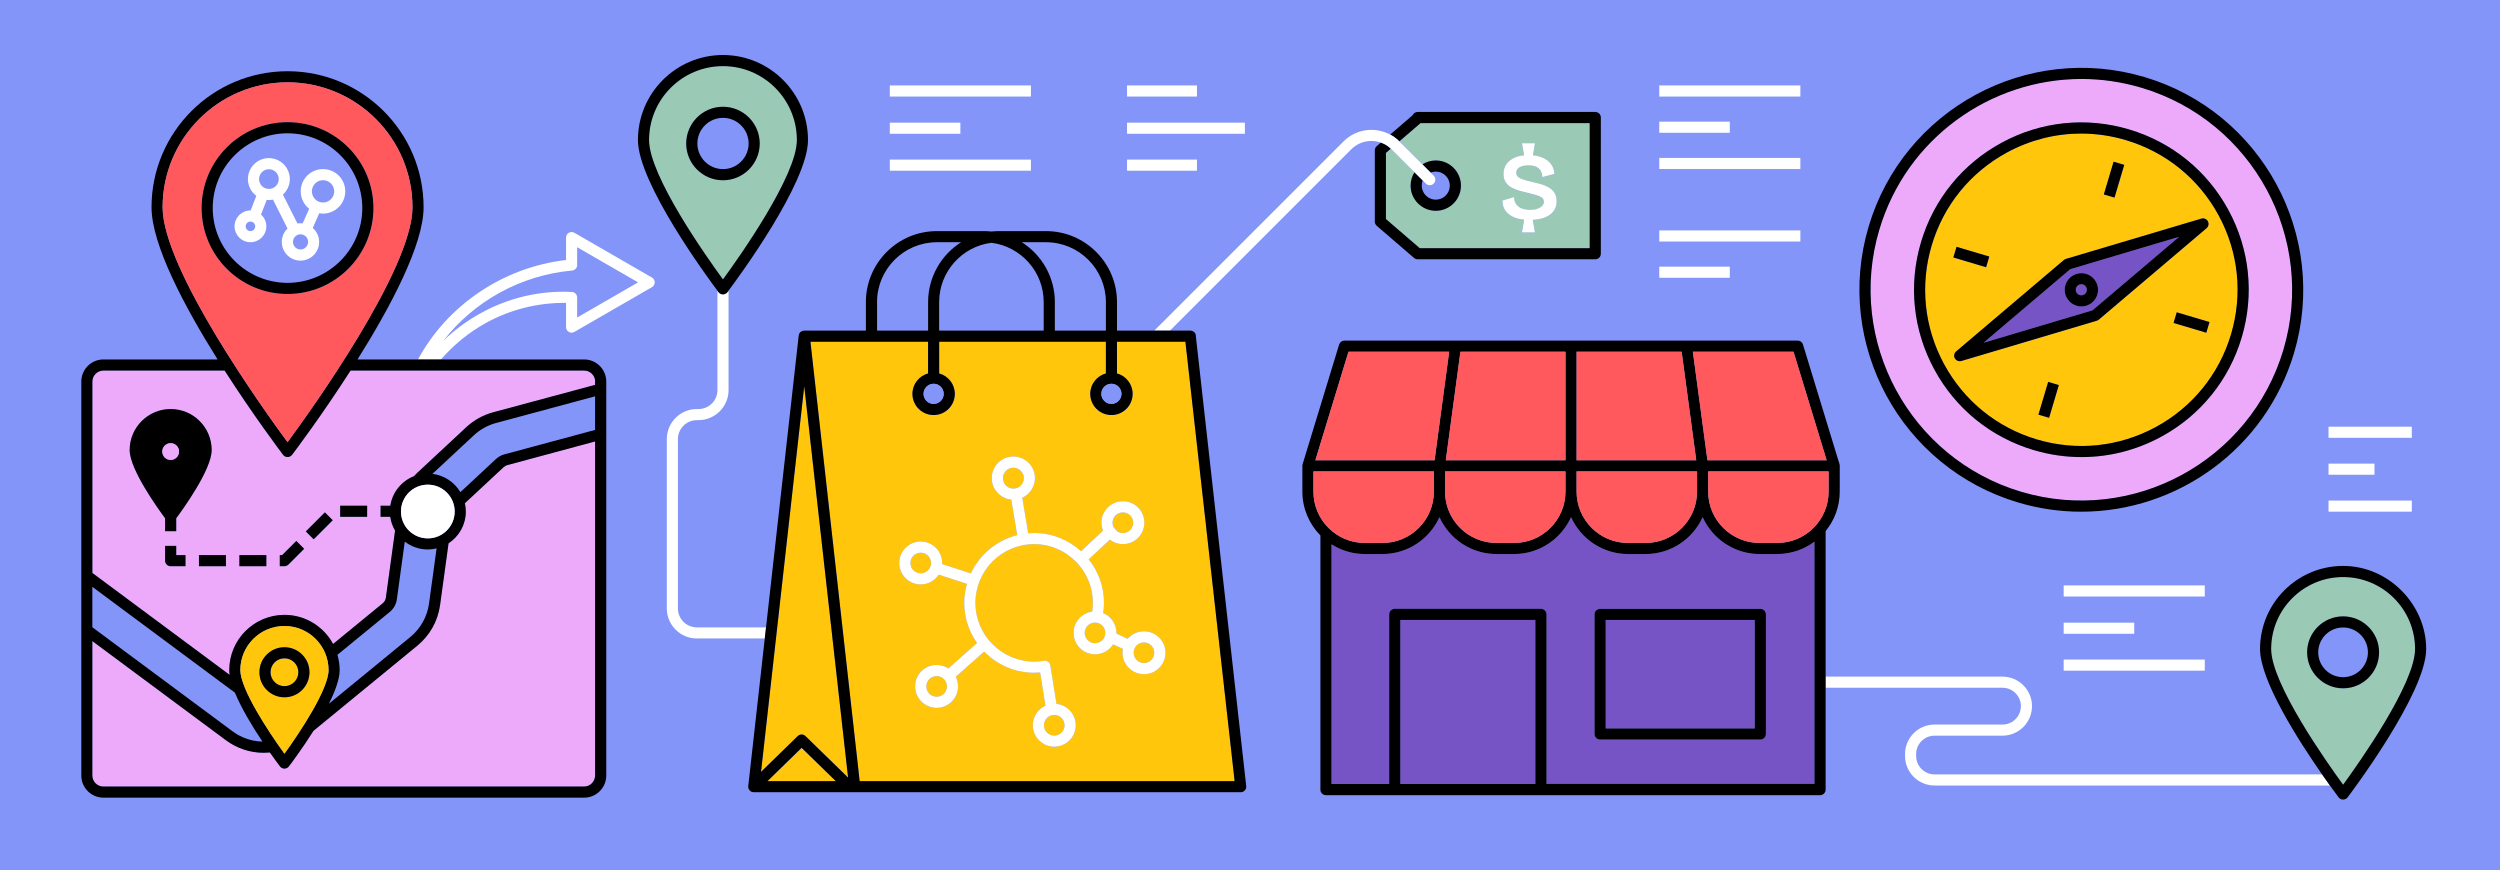 <?xml version="1.0" encoding="UTF-8"?>
<svg id="Layer_2" xmlns="http://www.w3.org/2000/svg" viewBox="0 0 675 235">
  <defs>
    <style>
      .cls-1 {
        fill: none;
      }

      .cls-2 {
        fill: #9ac9b5;
      }

      .cls-3 {
        fill: #7754c5;
      }

      .cls-4 {
        fill: #eeaafa;
      }

      .cls-5 {
        fill: #ff595e;
      }

      .cls-6 {
        fill: #fff;
      }

      .cls-7 {
        fill: #8395f8;
      }

      .cls-8 {
        fill: #ffc60b;
      }
    </style>
  </defs>
  <g id="Layer_3">
    <g>
      <rect class="cls-7" width="675" height="235"/>
      <g>
        <path class="cls-1" d="M250.58,81.57c0-6.8,3.57-12.76,8.91-16.17h-6.53c-8.91,0-16.17,7.25-16.17,16.17v7.7h13.78v-7.7Z"/>
        <path class="cls-1" d="M253.58,81.57v7.7h28.23v-7.7c0-8.22-6.17-15.01-14.11-16.02-7.95,1.01-14.11,7.8-14.11,16.02Z"/>
        <path class="cls-1" d="M105.22,165.23l-14.11,11.56c.38,1.32.6,2.7.6,4.14,0,2.41-1.21,5.68-2.91,9.08l21.97-18.01c2.78-2.28,4.58-5.5,5.07-9.06l2.04-14.88c-.76.18-1.56.29-2.37.29-2.34,0-4.49-.8-6.22-2.12l-2.13,15.52c-.19,1.37-.88,2.6-1.94,3.47Z"/>
        <path class="cls-1" d="M155.83,71.56c0,.78-.59,1.42-1.37,1.49-14.01,1.25-26.59,8.42-34.75,18.95,2.97-2.87,6.31-5.36,9.95-7.37,7.57-4.23,16.14-6.24,24.75-5.8.8.04,1.42.7,1.42,1.5v5.4l16.45-9.49-16.45-9.49v4.81Z"/>
        <path class="cls-1" d="M62.77,197.44c2.37,1.76,5.16,2.71,8.09,2.79-2.61-3.91-5.64-8.87-7.43-13.21l-38.5-28.58v10.91l37.84,28.09Z"/>
        <path class="cls-1" d="M284.81,81.57v7.7h13.78v-7.7c0-8.91-7.25-16.17-16.17-16.17h-6.53c5.35,3.4,8.91,9.37,8.91,16.17Z"/>
        <path class="cls-1" d="M116.77,127.94c3.21.4,5.96,2.28,7.55,4.94l9.6-8.94c.64-.6,1.44-1.04,2.29-1.27l24.47-6.59v-9.07l-26.74,7.2c-2.23.6-4.3,1.75-5.99,3.32l-11.18,10.41Z"/>
        <path class="cls-6" d="M522.33,209.09c-2.74,0-4.97-2.23-4.97-4.97v-.52c0-2.74,2.23-4.97,4.97-4.97h18.34c4.4,0,7.97-3.58,7.97-7.97s-3.58-7.97-7.97-7.97h-47.78v3h47.78c2.74,0,4.97,2.23,4.97,4.97s-2.23,4.97-4.97,4.97h-18.34c-4.4,0-7.97,3.58-7.97,7.97v.52c0,4.4,3.58,7.97,7.97,7.97h106.75c-.62-.86-1.34-1.87-2.12-3h-104.62Z"/>
        <path class="cls-6" d="M188.15,169.39c-2.82,0-5.11-2.29-5.11-5.11v-45.72c0-2.82,2.29-5.12,5.11-5.12h.44c4.47,0,8.12-3.64,8.12-8.11v-26.84c-.15.2-.26.34-.3.41-.28.37-.73.59-1.2.59s-.91-.22-1.2-.59c-.05-.06-.16-.21-.3-.41v26.84c0,2.82-2.29,5.11-5.12,5.11h-.44c-4.47,0-8.11,3.64-8.11,8.12v45.72c0,4.47,3.64,8.11,8.11,8.11h18.34l.34-3h-18.68Z"/>
        <path class="cls-6" d="M176.03,74.94l-20.95-12.09c-.46-.27-1.04-.27-1.5,0-.46.27-.75.76-.75,1.3v6.05c-17.16,1.99-32.14,12.36-39.97,26.85h6.2c3.41-3.93,7.48-7.26,12.05-9.8,6.56-3.67,14.19-5.57,21.72-5.47v6.54c0,.54.29,1.03.75,1.3.46.27,1.04.27,1.5,0l20.95-12.09c.46-.27.75-.76.75-1.3s-.29-1.03-.75-1.3ZM155.83,85.73v-5.4c0-.8-.63-1.46-1.42-1.5-8.61-.44-17.18,1.57-24.75,5.8-3.64,2.01-6.98,4.5-9.95,7.37,8.16-10.53,20.74-17.7,34.75-18.95.77-.07,1.37-.72,1.37-1.49v-4.81l16.45,9.49-16.45,9.49Z"/>
        <path class="cls-2" d="M374.2,59.14l9.13,7.86h45.89v-33.77h-45.68l-5.72,4.92s0,0,0,0l6.22,6.22c1.05-.66,2.29-1.05,3.62-1.05,3.75,0,6.79,3.05,6.79,6.79s-3.05,6.79-6.79,6.79-6.79-3.05-6.79-6.79c0-1.33.39-2.57,1.05-3.62l-6.22-6.22c-.06-.06-.12-.1-.17-.16l-1.33,1.15v17.87ZM416.29,53.42c-.35-.28-.83-.52-1.44-.7-.61-.19-1.29-.37-2.05-.54-.86-.19-1.7-.4-2.51-.63-.81-.23-1.55-.53-2.22-.9s-1.19-.85-1.57-1.44c-.38-.59-.57-1.33-.57-2.23,0-1,.26-1.88.79-2.64.53-.76,1.29-1.35,2.29-1.78.7-.31,1.53-.5,2.47-.59l-.56-3.26h3.49s-.54,3.26-.54,3.26c.91.09,1.73.27,2.45.57,1.03.42,1.83,1.01,2.4,1.76.57.75.88,1.64.94,2.68l-3.25.87c0-.53-.09-.99-.27-1.39-.18-.4-.43-.73-.75-1-.33-.27-.72-.47-1.18-.6-.46-.12-.98-.19-1.56-.18-.7,0-1.3.08-1.79.25-.49.17-.87.41-1.12.71-.25.31-.38.65-.38,1.02,0,.49.19.89.58,1.19.39.3.91.55,1.57.74.66.19,1.38.38,2.15.56.74.16,1.49.35,2.26.57.77.22,1.48.51,2.14.87.66.36,1.19.85,1.6,1.46.4.61.61,1.39.61,2.34,0,1.02-.28,1.91-.83,2.66-.56.75-1.37,1.33-2.46,1.74-.87.33-1.93.53-3.16.59l.58,3.39h-3.49s.59-3.43.59-3.43c-.56-.05-1.09-.13-1.58-.26-.89-.22-1.65-.55-2.27-.98-.63-.43-1.11-.97-1.47-1.61-.35-.64-.54-1.41-.55-2.31l3.14-.93c.02.78.21,1.42.58,1.93.37.51.88.89,1.52,1.14.64.25,1.39.37,2.23.37.79,0,1.47-.1,2.02-.3.55-.2.97-.47,1.25-.79.28-.33.42-.67.42-1.04,0-.46-.18-.83-.53-1.11Z"/>
        <path d="M377.82,38.16l5.72-4.92h45.68v33.77h-45.89l-9.13-7.86v-17.87l1.33-1.15c-.8-.75-1.72-1.3-2.69-1.64l-1.12.96c-.33.29-.52.7-.52,1.14v19.24c0,.44.19.85.52,1.14l10.08,8.68c.27.23.62.36.98.36h47.95c.83,0,1.5-.67,1.5-1.5V31.73c0-.83-.67-1.5-1.5-1.5h-47.95c-.61,0-1.13.36-1.36.87l-6.06,5.22c.89.48,1.72,1.09,2.47,1.83Z"/>
        <path class="cls-7" d="M387.66,53.91c2.09,0,3.79-1.7,3.79-3.79s-1.7-3.79-3.79-3.79c-.49,0-.96.1-1.4.27l.84.84c.59.59.59,1.54,0,2.12s-1.54.59-2.12,0l-.84-.84c-.17.43-.27.9-.27,1.4,0,2.09,1.7,3.79,3.79,3.79Z"/>
        <path d="M387.66,56.91c3.75,0,6.79-3.05,6.79-6.79s-3.05-6.79-6.79-6.79c-1.33,0-2.57.39-3.62,1.05l2.22,2.22c.43-.17.9-.27,1.4-.27,2.09,0,3.79,1.7,3.79,3.79s-1.7,3.79-3.79,3.79-3.79-1.7-3.79-3.79c0-.49.1-.96.27-1.4l-2.22-2.22c-.66,1.05-1.05,2.29-1.05,3.62,0,3.75,3.05,6.79,6.79,6.79Z"/>
        <path class="cls-6" d="M364.88,40.28c2.15-2.15,5.27-2.74,7.96-1.79.98.34,1.9.89,2.69,1.64.06.05.12.1.17.16l6.22,6.22,2.22,2.22.84.84c.59.59,1.54.59,2.12,0s.59-1.54,0-2.12l-.84-.84-2.22-2.22-6.22-6.22s0,0,0,0c-.75-.75-1.58-1.36-2.47-1.83-4.04-2.18-9.19-1.57-12.6,1.84l-51.11,51.1h4.24l48.98-48.98Z"/>
        <path class="cls-2" d="M632.64,155.8c-10.71,0-19.43,8.71-19.43,19.43,0,9.38,15.03,30.62,19.43,36.65,4.4-6.02,19.43-27.27,19.43-36.65,0-10.71-8.72-19.43-19.43-19.43ZM632.64,185.85c-5.36,0-9.71-4.36-9.71-9.71s4.36-9.71,9.71-9.71,9.71,4.36,9.71,9.71-4.36,9.71-9.71,9.71Z"/>
        <path d="M632.64,152.8c-12.37,0-22.43,10.06-22.43,22.43,0,8.57,10.51,24.91,16.75,33.86.79,1.13,1.5,2.14,2.12,3,1.31,1.82,2.19,2.99,2.36,3.21.28.37.73.59,1.2.59s.91-.22,1.2-.59c.87-1.14,21.23-28.15,21.23-40.07s-10.06-22.43-22.43-22.43ZM613.21,175.23c0-10.71,8.71-19.43,19.43-19.43s19.43,8.71,19.43,19.43c0,9.37-15.03,30.62-19.43,36.65-4.4-6.02-19.43-27.27-19.43-36.65Z"/>
        <path class="cls-2" d="M175.24,37.81c0,9.65,15.49,31.52,19.96,37.64,4.47-6.12,19.96-28,19.96-37.64,0-11.01-8.95-19.96-19.96-19.96s-19.96,8.95-19.96,19.96ZM195.2,28.82c5.47,0,9.92,4.45,9.92,9.92s-4.45,9.92-9.92,9.92-9.92-4.45-9.92-9.92,4.45-9.92,9.92-9.92Z"/>
        <path d="M195.2,79.48c.47,0,.91-.22,1.2-.59.05-.06.16-.21.3-.41,2.7-3.61,21.46-29.08,21.46-40.67,0-12.66-10.3-22.96-22.96-22.96s-22.96,10.3-22.96,22.96c0,11.58,18.76,37.06,21.46,40.67.15.2.26.34.3.41.28.37.73.59,1.2.59ZM215.16,37.81c0,9.64-15.49,31.52-19.96,37.64-4.47-6.12-19.96-28-19.96-37.64,0-11.01,8.95-19.96,19.96-19.96s19.96,8.95,19.96,19.96Z"/>
        <rect class="cls-6" x="240.25" y="33.12" width="19.05" height="3"/>
        <rect class="cls-6" x="240.25" y="43.09" width="38.1" height="3"/>
        <rect class="cls-6" x="240.25" y="23.07" width="38.1" height="3"/>
        <rect class="cls-6" x="304.3" y="33.12" width="31.82" height="3"/>
        <rect class="cls-6" x="304.3" y="43.09" width="18.88" height="3"/>
        <rect class="cls-6" x="304.3" y="23.07" width="18.88" height="3"/>
        <rect class="cls-6" x="557.19" y="168.12" width="19.05" height="3"/>
        <rect class="cls-6" x="557.19" y="178.08" width="38.1" height="3"/>
        <rect class="cls-6" x="557.19" y="158.06" width="38.1" height="3"/>
        <path class="cls-4" d="M135.96,126.14l-10.45,9.73c.16.72.25,1.47.25,2.24,0,3.59-1.86,6.75-4.66,8.58l-2.29,16.67c-.59,4.31-2.77,8.21-6.14,10.97l-28.03,22.98c-3.02,4.79-6,8.77-6.65,9.62-.28.37-.73.59-1.2.59s-.91-.22-1.2-.59c-.35-.46-1.38-1.84-2.73-3.76-.54.05-1.09.08-1.63.08-3.72,0-7.26-1.17-10.26-3.4l-36.05-26.76v36.3c0,1.64,1.34,2.98,2.98,2.98h129.78c1.64,0,2.98-1.34,2.98-2.98v-90.2l-23.68,6.38c-.38.1-.74.3-1.03.57Z"/>
        <path class="cls-4" d="M94.62,100.05c-7.83,12.19-15.14,21.89-15.8,22.76-.28.37-.73.59-1.2.59s-.91-.22-1.2-.59c-.66-.86-7.97-10.56-15.8-22.76H27.91c-1.64,0-2.98,1.34-2.98,2.98v51.67l37.07,27.52c-.07-.45-.11-.89-.11-1.3,0-8.22,6.69-14.91,14.91-14.91,5.67,0,10.61,3.19,13.13,7.86l13.38-10.97c.48-.39.79-.95.87-1.56l2.48-18.07c-.66-1.13-1.11-2.39-1.3-3.73h-2.61v-3h2.63c.56-3.64,3.04-6.66,6.38-7.97.31-.34.63-.67.97-.98l13.16-12.25c2.04-1.91,4.55-3.3,7.25-4.02l27.52-7.41v-.88c0-1.64-1.34-2.98-2.98-2.98h-63.07ZM46.08,110.44c6.11,0,11.07,4.97,11.07,11.07,0,5.25-7.72,15.93-9.57,18.42v3.5h-3v-3.5c-1.85-2.49-9.57-13.16-9.57-18.42,0-6.11,4.97-11.07,11.07-11.07ZM50.08,152.88h-4c-.83,0-1.5-.67-1.5-1.5v-4h3v2.5h2.5v3ZM60.99,152.88h-7.28v-3h7.28v3ZM71.91,152.88h-7.28v-3h7.28v3ZM77.86,152.44c-.28.28-.66.44-1.06.44h-1.26v-3h.64l3.82-3.82,2.12,2.12-4.26,4.26ZM84.69,145.61l-2.12-2.12,5.14-5.14,2.12,2.12-5.14,5.14ZM99.12,139.54h-7.28v-3h7.28v3Z"/>
        <path d="M96.53,97.05c8.91-14.22,17.84-30.99,17.84-41.09,0-20.26-16.48-36.73-36.73-36.73s-36.73,16.48-36.73,36.73c0,10.1,8.93,26.87,17.84,41.09h-30.82c-3.3,0-5.98,2.68-5.98,5.98v106.36c0,3.3,2.68,5.98,5.98,5.98h129.78c3.3,0,5.98-2.68,5.98-5.98v-106.36c0-3.3-2.68-5.98-5.98-5.98h-61.17ZM160.67,103.03v.88l-27.52,7.41c-2.7.73-5.21,2.12-7.25,4.02l-13.16,12.25c-.34.31-.66.64-.97.98-3.34,1.31-5.82,4.32-6.38,7.97h-2.63v3h2.61c.19,1.35.64,2.61,1.3,3.73l-2.48,18.07c-.08.61-.39,1.17-.87,1.56l-13.38,10.97c-2.52-4.67-7.46-7.86-13.13-7.86-8.22,0-14.91,6.69-14.91,14.91,0,.41.04.84.11,1.3l-37.07-27.52v-51.67c0-1.64,1.34-2.98,2.98-2.98h32.73c7.83,12.19,15.14,21.89,15.8,22.76.28.37.73.59,1.2.59s.91-.22,1.2-.59c.66-.86,7.97-10.56,15.8-22.76h63.07c1.64,0,2.98,1.34,2.98,2.98ZM160.67,209.39c0,1.64-1.34,2.98-2.98,2.98H27.91c-1.64,0-2.98-1.34-2.98-2.98v-36.3l36.05,26.76c2.99,2.22,6.54,3.4,10.26,3.4.55,0,1.09-.03,1.63-.08,1.35,1.92,2.38,3.3,2.73,3.76.28.37.73.59,1.2.59s.91-.22,1.2-.59c.65-.86,3.63-4.84,6.65-9.62l28.03-22.98c3.37-2.76,5.55-6.66,6.14-10.97l2.29-16.67c2.8-1.83,4.66-4.99,4.66-8.58,0-.77-.09-1.52-.25-2.24l10.45-9.73c.29-.27.64-.47,1.03-.57l23.68-6.38v90.2ZM64.89,180.93c0-6.57,5.34-11.91,11.91-11.91s11.91,5.34,11.91,11.91c0,5.12-7.73,16.82-11.91,22.57-4.18-5.75-11.91-17.45-11.91-22.57ZM108.26,138.11c0-4,3.25-7.25,7.25-7.25s7.25,3.25,7.25,7.25-3.25,7.25-7.25,7.25-7.25-3.25-7.25-7.25ZM109.29,146.24c1.73,1.32,3.88,2.12,6.22,2.12.82,0,1.61-.11,2.37-.29l-2.04,14.88c-.49,3.56-2.29,6.78-5.07,9.06l-21.97,18.01c1.7-3.41,2.91-6.68,2.91-9.08,0-1.44-.22-2.82-.6-4.14l14.11-11.56c1.07-.87,1.76-2.11,1.94-3.47l2.13-15.52ZM160.67,107.01v9.07l-24.47,6.59c-.86.23-1.65.67-2.29,1.27l-9.6,8.94c-1.59-2.66-4.34-4.55-7.55-4.94l11.18-10.41c1.69-1.57,3.76-2.72,5.99-3.32l26.74-7.2ZM63.43,187.02c1.79,4.34,4.82,9.3,7.43,13.21-2.93-.08-5.72-1.03-8.09-2.79l-37.84-28.09v-10.91l38.5,28.58ZM111.37,55.96c0,16.74-27.6,55.11-33.73,63.43-6.13-8.32-33.73-46.69-33.73-63.43,0-18.6,15.13-33.73,33.73-33.73s33.73,15.13,33.73,33.73Z"/>
        <path class="cls-4" d="M507.41,62.02c-8.94,30.08,8.26,61.83,38.34,70.77,30.08,8.94,61.83-8.26,70.77-38.34,8.94-30.08-8.26-61.83-38.34-70.77-5.39-1.6-10.83-2.37-16.19-2.37-24.54,0-47.24,16.01-54.58,40.7ZM540.46,38.53c10.61-5.75,22.81-7.02,34.38-3.58s21.09,11.17,26.84,21.78,7.02,22.81,3.58,34.38c-3.44,11.56-11.17,21.09-21.78,26.84-6.7,3.63-14.04,5.47-21.45,5.47-4.32,0-8.67-.63-12.93-1.89-11.56-3.44-21.09-11.17-26.84-21.78s-7.02-22.81-3.58-34.38c3.44-11.56,11.17-21.09,21.78-26.84Z"/>
        <path d="M544.89,135.67c5.67,1.69,11.4,2.49,17.04,2.49,25.83,0,49.73-16.86,57.46-42.85,9.41-31.67-8.69-65.09-40.36-74.5-31.66-9.42-65.09,8.69-74.5,40.36-9.41,31.67,8.69,65.09,40.36,74.5ZM578.18,23.68c30.08,8.94,47.28,40.69,38.34,70.77-8.95,30.08-40.7,47.28-70.77,38.34-30.08-8.94-47.28-40.69-38.34-70.77,7.34-24.69,30.04-40.7,54.58-40.7,5.35,0,10.8.76,16.19,2.37Z"/>
        <path class="cls-8" d="M524.9,98.32c5.36,9.9,14.26,17.12,25.06,20.33,10.79,3.21,22.19,2.02,32.09-3.34,9.9-5.36,17.12-14.26,20.33-25.06,3.21-10.79,2.02-22.19-3.34-32.09-5.36-9.9-14.26-17.12-25.06-20.33-3.98-1.18-8.03-1.77-12.07-1.77-6.92,0-13.77,1.72-20.02,5.11-9.9,5.36-17.12,14.26-20.33,25.06-3.21,10.79-2.02,22.19,3.34,32.09ZM553.25,112.81l-2.88-.86,2.63-8.84,2.88.86-2.63,8.84ZM595.69,89.82l-8.84-2.63.86-2.88,8.84,2.63-.86,2.88ZM570.68,43.66l2.88.86-2.63,8.84-2.88-.86,2.63-8.84ZM557.26,70.19c.16-.13.34-.23.54-.29l36.58-10.88c.68-.2,1.41.1,1.75.72.34.62.19,1.4-.35,1.86l-29.1,24.69c-.16.13-.34.23-.54.29l-36.57,10.88c-.14.04-.29.06-.43.06-.54,0-1.05-.29-1.32-.79-.34-.62-.19-1.4.35-1.86l29.1-24.69ZM528.24,66.65l8.84,2.63-.86,2.88-8.84-2.63.86-2.88Z"/>
        <path d="M522.26,99.74c5.75,10.61,15.28,18.34,26.84,21.78,4.26,1.27,8.61,1.89,12.93,1.89,7.41,0,14.75-1.84,21.45-5.47,10.61-5.75,18.34-15.28,21.78-26.84,3.44-11.56,2.17-23.77-3.58-34.38s-15.28-18.34-26.84-21.78-23.77-2.17-34.38,3.58-18.34,15.28-21.78,26.84c-3.44,11.56-2.17,23.77,3.58,34.38ZM541.89,41.17c6.25-3.39,13.1-5.11,20.02-5.11,4.03,0,8.09.59,12.07,1.77,10.79,3.21,19.69,10.43,25.06,20.33,5.36,9.9,6.55,21.3,3.34,32.09-3.21,10.79-10.43,19.69-20.33,25.06-9.9,5.36-21.3,6.55-32.09,3.34-10.79-3.21-19.69-10.43-25.06-20.33-5.36-9.9-6.55-21.3-3.34-32.09,3.21-10.79,10.43-19.69,20.33-25.06Z"/>
        <rect class="cls-3" x="378.08" y="167.39" width="36.47" height="44.3"/>
        <path class="cls-3" d="M479.85,149.6h-4.77c-6.84,0-12.73-4.1-15.38-9.96-2.65,5.86-8.54,9.96-15.38,9.96h-4.77c-6.84,0-12.73-4.1-15.38-9.96-2.65,5.86-8.54,9.96-15.38,9.96h-4.77c-6.84,0-12.73-4.1-15.38-9.96-2.65,5.86-8.54,9.96-15.38,9.96h-4.77c-3.31,0-6.4-.97-9.01-2.63v64.72h15.59v-45.8c0-.83.67-1.5,1.5-1.5h39.47c.83,0,1.5.67,1.5,1.5v45.8h72.35v-65.43c-2.81,2.09-6.28,3.35-10.04,3.35ZM476.79,198.18c0,.83-.67,1.5-1.5,1.5h-43.26c-.83,0-1.5-.67-1.5-1.5v-32.29c0-.83.67-1.5,1.5-1.5h43.26c.83,0,1.5.67,1.5,1.5v32.29Z"/>
        <rect class="cls-3" x="433.53" y="167.39" width="40.26" height="29.29"/>
        <path d="M492.9,143.42c2.39-2.91,3.83-6.64,3.83-10.69v-6.95s0-.03,0-.05c0-.04,0-.08-.01-.12,0-.07-.02-.14-.04-.21,0-.02,0-.04-.01-.06l-9.87-32.32c-.19-.63-.77-1.06-1.43-1.06h-122.37c-.66,0-1.24.43-1.43,1.06l-9.87,32.32s0,.04-.01.06c-.02.07-.03.14-.04.21,0,.04-.01.08-.01.12,0,.02,0,.03,0,.05v6.95c0,4.61,1.86,8.79,4.87,11.84v68.63c0,.83.67,1.5,1.5,1.5h133.41c.83,0,1.5-.67,1.5-1.5v-69.77ZM414.55,211.68h-36.47v-44.3h36.47v44.3ZM417.55,211.68v-45.8c0-.83-.67-1.5-1.5-1.5h-39.47c-.83,0-1.5.67-1.5,1.5v45.8h-15.59v-64.72c2.61,1.66,5.7,2.63,9.01,2.63h4.77c6.84,0,12.73-4.1,15.38-9.96,2.65,5.86,8.54,9.96,15.38,9.96h4.77c6.84,0,12.73-4.1,15.38-9.96,2.65,5.86,8.54,9.96,15.38,9.96h4.77c6.84,0,12.73-4.1,15.38-9.96,2.65,5.86,8.54,9.96,15.38,9.96h4.77c3.76,0,7.23-1.25,10.04-3.35v65.43h-72.35ZM493.73,132.72c0,7.65-6.23,13.88-13.88,13.88h-4.77c-7.65,0-13.88-6.22-13.88-13.88v-5.45h32.53v5.45ZM425.68,94.96h28.37l3.94,29.32h-32.31v-29.32ZM390.15,132.72v-5.45h32.53v5.45c0,7.65-6.23,13.88-13.88,13.88h-4.77c-7.65,0-13.88-6.22-13.88-13.88ZM425.68,132.72v-5.45h32.53v5.45c0,7.65-6.22,13.88-13.88,13.88h-4.77c-7.65,0-13.88-6.22-13.88-13.88ZM422.68,124.28h-32.31l3.95-29.32h28.37v29.32ZM461.01,124.28l-3.94-29.32h27.18l8.95,29.32h-32.19ZM391.28,94.96l-3.95,29.32h-32.19l8.95-29.32h27.18ZM354.62,127.28h32.53v5.45c0,7.65-6.22,13.88-13.88,13.88h-4.77c-7.65,0-13.88-6.22-13.88-13.88v-5.45Z"/>
        <path d="M475.29,164.39h-43.26c-.83,0-1.5.67-1.5,1.5v32.29c0,.83.67,1.5,1.5,1.5h43.26c.83,0,1.5-.67,1.5-1.5v-32.29c0-.83-.67-1.5-1.5-1.5ZM473.79,196.68h-40.26v-29.29h40.26v29.29Z"/>
        <rect class="cls-6" x="628.7" y="115.21" width="22.49" height="3"/>
        <rect class="cls-6" x="628.7" y="125.18" width="12.41" height="3"/>
        <rect class="cls-6" x="628.7" y="135.15" width="22.49" height="3"/>
        <path class="cls-6" d="M415.14,56.36c-.56.2-1.23.3-2.02.3-.85,0-1.59-.12-2.23-.37-.64-.25-1.15-.63-1.52-1.14-.37-.51-.56-1.15-.58-1.93l-3.14.93c.02.9.2,1.67.55,2.31.35.64.84,1.18,1.47,1.61.62.43,1.38.76,2.27.98.49.12,1.02.2,1.58.26l-.59,3.43h3.49s-.58-3.39-.58-3.39c1.23-.06,2.29-.26,3.16-.59,1.08-.41,1.9-.99,2.46-1.74.55-.75.83-1.63.83-2.66,0-.95-.2-1.73-.61-2.34-.41-.61-.94-1.09-1.6-1.46-.66-.36-1.37-.65-2.14-.87-.77-.22-1.52-.41-2.26-.57-.77-.18-1.49-.36-2.15-.56-.66-.19-1.19-.44-1.57-.74-.39-.3-.58-.69-.58-1.19,0-.37.13-.71.38-1.02.25-.31.63-.54,1.12-.71.49-.17,1.09-.25,1.79-.25.58,0,1.1.06,1.56.18.46.12.85.32,1.18.6.33.27.58.61.75,1,.18.4.27.86.27,1.39l3.25-.87c-.05-1.04-.37-1.93-.94-2.68-.57-.75-1.37-1.34-2.4-1.76-.73-.3-1.55-.48-2.45-.57l.54-3.26h-3.49s.56,3.26.56,3.26c-.94.09-1.77.28-2.47.59-1,.43-1.76,1.03-2.29,1.78-.53.76-.79,1.64-.79,2.64,0,.9.19,1.64.57,2.23.38.59.9,1.07,1.57,1.44s1.41.67,2.22.9c.81.23,1.65.44,2.51.63.76.18,1.44.36,2.05.54.61.18,1.09.42,1.44.7.35.28.53.65.53,1.11,0,.37-.14.72-.42,1.04-.28.33-.7.59-1.25.79Z"/>
        <path d="M44.58,143.43h3v-3.5c1.85-2.49,9.57-13.16,9.57-18.42,0-6.11-4.97-11.07-11.07-11.07s-11.07,4.97-11.07,11.07c0,5.25,7.72,15.93,9.57,18.42v3.5ZM43.82,121.92c0-1.25,1.01-2.26,2.26-2.26s2.26,1.01,2.26,2.26-1.01,2.26-2.26,2.26-2.26-1.01-2.26-2.26Z"/>
        <path d="M47.58,147.38h-3v4c0,.83.67,1.5,1.5,1.5h4v-3h-2.5v-2.5Z"/>
        <rect x="82.57" y="140.48" width="7.28" height="3" transform="translate(-75.15 102.54) rotate(-45)"/>
        <rect x="91.85" y="136.54" width="7.28" height="3"/>
        <rect x="64.63" y="149.88" width="7.28" height="3"/>
        <rect x="53.72" y="149.88" width="7.28" height="3"/>
        <path d="M76.18,149.88h-.64v3h1.26c.4,0,.78-.16,1.06-.44l4.26-4.26-2.12-2.12-3.82,3.82Z"/>
        <circle class="cls-8" cx="76.8" cy="181.51" r="3.76"/>
        <path class="cls-8" d="M76.8,203.5c4.18-5.75,11.91-17.46,11.91-22.57,0-6.57-5.34-11.91-11.91-11.91s-11.91,5.34-11.91,11.91c0,5.12,7.73,16.82,11.91,22.57ZM76.8,174.74c3.73,0,6.76,3.03,6.76,6.76s-3.03,6.76-6.76,6.76-6.76-3.03-6.76-6.76,3.03-6.76,6.76-6.76Z"/>
        <path d="M76.8,188.27c3.73,0,6.76-3.03,6.76-6.76s-3.03-6.76-6.76-6.76-6.76,3.03-6.76,6.76,3.03,6.76,6.76,6.76ZM76.8,177.74c2.08,0,3.76,1.69,3.76,3.76s-1.69,3.76-3.76,3.76-3.76-1.69-3.76-3.76,1.69-3.76,3.76-3.76Z"/>
        <path class="cls-6" d="M115.51,145.36c4,0,7.25-3.25,7.25-7.25s-3.25-7.25-7.25-7.25-7.25,3.25-7.25,7.25,3.25,7.25,7.25,7.25Z"/>
        <path class="cls-4" d="M48.34,121.92c0-1.25-1.01-2.26-2.26-2.26s-2.26,1.01-2.26,2.26,1.01,2.26,2.26,2.26,2.26-1.01,2.26-2.26Z"/>
        <path class="cls-5" d="M43.9,55.96c0,16.74,27.6,55.11,33.73,63.43,6.13-8.32,33.73-46.69,33.73-63.43,0-18.6-15.13-33.73-33.73-33.73s-33.73,15.13-33.73,33.73ZM77.63,32.99c12.79,0,23.19,10.4,23.19,23.19s-10.4,23.19-23.19,23.19-23.19-10.4-23.19-23.19,10.4-23.19,23.19-23.19Z"/>
        <circle class="cls-7" cx="67.62" cy="61.11" r="1.29"/>
        <path class="cls-7" d="M81.14,63.27c-1.13,0-2.04.92-2.04,2.05s.92,2.05,2.04,2.05,2.05-.92,2.05-2.05-.92-2.05-2.05-2.05Z"/>
        <path class="cls-7" d="M72.61,51.01c1.47,0,2.66-1.19,2.66-2.66s-1.19-2.66-2.66-2.66-2.66,1.19-2.66,2.66,1.19,2.66,2.66,2.66Z"/>
        <path class="cls-7" d="M57.44,56.18c0,11.13,9.06,20.19,20.19,20.19s20.19-9.06,20.19-20.19-9.06-20.19-20.19-20.19-20.19,9.06-20.19,20.19ZM66.95,48.35c0-3.12,2.54-5.66,5.66-5.66s5.66,2.54,5.66,5.66c0,1.66-.73,3.16-1.87,4.19l3.93,7.81c.27-.04.54-.08.82-.08.2,0,.39.04.58.06l1.76-3.96c-1.39-1.1-2.28-2.8-2.28-4.71,0-3.32,2.7-6.01,6.01-6.01s6.02,2.7,6.02,6.01-2.7,6.02-6.02,6.02c-.34,0-.67-.04-1-.09l-1.76,3.96c1.05.93,1.73,2.26,1.73,3.77,0,2.78-2.26,5.05-5.05,5.05s-5.04-2.26-5.04-5.05c0-1.42.6-2.7,1.55-3.62l-3.92-7.8c-.36.07-.73.11-1.11.11-.2,0-.4-.01-.59-.03l-1.54,3.95c.88.79,1.44,1.91,1.44,3.18,0,2.37-1.92,4.29-4.29,4.29s-4.29-1.92-4.29-4.29,1.92-4.29,4.29-4.29c.02,0,.04,0,.06,0l1.54-3.95c-1.38-1.03-2.28-2.68-2.28-4.53Z"/>
        <path class="cls-7" d="M87.22,54.68c1.66,0,3.02-1.35,3.02-3.02s-1.35-3.01-3.02-3.01-3.01,1.35-3.01,3.01,1.35,3.02,3.01,3.02Z"/>
        <path d="M77.63,79.37c12.79,0,23.19-10.4,23.19-23.19s-10.4-23.19-23.19-23.19-23.19,10.4-23.19,23.19,10.4,23.19,23.19,23.19ZM97.82,56.18c0,11.13-9.06,20.19-20.19,20.19s-20.19-9.06-20.19-20.19,9.06-20.19,20.19-20.19,20.19,9.06,20.19,20.19Z"/>
        <path class="cls-6" d="M67.62,56.82c-2.37,0-4.29,1.92-4.29,4.29s1.92,4.29,4.29,4.29,4.29-1.92,4.29-4.29c0-1.27-.56-2.4-1.44-3.18l1.54-3.95c.19.02.39.03.59.03.38,0,.75-.04,1.11-.11l3.92,7.8c-.95.92-1.55,2.2-1.55,3.62,0,2.78,2.26,5.05,5.04,5.05s5.05-2.26,5.05-5.05c0-1.51-.68-2.84-1.73-3.77l1.76-3.96c.32.05.66.09,1,.09,3.32,0,6.02-2.7,6.02-6.02s-2.7-6.01-6.02-6.01-6.01,2.7-6.01,6.01c0,1.9.89,3.6,2.28,4.71l-1.76,3.96c-.19-.02-.38-.06-.58-.06-.28,0-.55.04-.82.08l-3.93-7.81c1.15-1.04,1.87-2.53,1.87-4.19,0-3.12-2.54-5.66-5.66-5.66s-5.66,2.54-5.66,5.66c0,1.85.9,3.5,2.28,4.53l-1.54,3.95s-.04,0-.06,0ZM87.22,48.65c1.66,0,3.02,1.35,3.02,3.01s-1.35,3.02-3.02,3.02-3.01-1.35-3.01-3.02,1.35-3.01,3.01-3.01ZM81.14,67.36c-1.13,0-2.04-.92-2.04-2.05s.92-2.05,2.04-2.05,2.05.92,2.05,2.05-.92,2.05-2.05,2.05ZM72.61,45.69c1.47,0,2.66,1.19,2.66,2.66s-1.19,2.66-2.66,2.66-2.66-1.19-2.66-2.66,1.19-2.66,2.66-2.66ZM67.62,62.4c-.71,0-1.29-.58-1.29-1.29s.58-1.29,1.29-1.29,1.29.58,1.29,1.29-.58,1.29-1.29,1.29Z"/>
        <path class="cls-7" d="M188.28,38.74c0,3.82,3.11,6.92,6.92,6.92s6.92-3.11,6.92-6.92-3.11-6.92-6.92-6.92-6.92,3.11-6.92,6.92Z"/>
        <path d="M195.2,48.67c5.47,0,9.92-4.45,9.92-9.92s-4.45-9.92-9.92-9.92-9.92,4.45-9.92,9.92,4.45,9.92,9.92,9.92ZM202.13,38.74c0,3.82-3.11,6.92-6.92,6.92s-6.92-3.11-6.92-6.92,3.11-6.92,6.92-6.92,6.92,3.11,6.92,6.92Z"/>
        <path class="cls-5" d="M368.5,146.6h4.77c7.65,0,13.88-6.22,13.88-13.88v-5.45h-32.53v5.45c0,7.65,6.22,13.88,13.88,13.88Z"/>
        <path class="cls-5" d="M404.03,146.6h4.77c7.65,0,13.88-6.22,13.88-13.88v-5.45h-32.53v5.45c0,7.65,6.23,13.88,13.88,13.88Z"/>
        <path class="cls-5" d="M439.55,146.6h4.77c7.65,0,13.88-6.22,13.88-13.88v-5.45h-32.53v5.45c0,7.65,6.22,13.88,13.88,13.88Z"/>
        <path class="cls-5" d="M461.2,132.72c0,7.65,6.23,13.88,13.88,13.88h4.77c7.65,0,13.88-6.22,13.88-13.88v-5.45h-32.53v5.45Z"/>
        <polygon class="cls-5" points="387.34 124.28 391.28 94.96 364.1 94.96 355.15 124.28 387.34 124.28"/>
        <polygon class="cls-5" points="390.36 124.28 422.68 124.28 422.68 94.96 394.31 94.96 390.36 124.28"/>
        <polygon class="cls-5" points="457.07 94.96 461.01 124.28 493.2 124.28 484.25 94.96 457.07 94.96"/>
        <polygon class="cls-5" points="454.04 94.96 425.68 94.96 425.68 124.28 457.99 124.28 454.04 94.96"/>
        <path class="cls-3" d="M561.54,79.67c.38.12.79.07,1.14-.12s.61-.51.72-.89c.23-.79-.22-1.62-1.01-1.86-.14-.04-.28-.06-.42-.06-.64,0-1.24.42-1.43,1.07-.11.38-.07.79.12,1.14.19.35.51.61.89.72Z"/>
        <path class="cls-3" d="M564.98,83.79l23.42-19.87-29.43,8.76-23.42,19.87,29.43-8.76ZM559.83,74.28c1.05-.57,2.27-.7,3.42-.36,2.38.71,3.73,3.21,3.03,5.59h0c-.34,1.15-1.11,2.1-2.17,2.67-.67.36-1.4.54-2.13.54-.43,0-.86-.06-1.29-.19-1.15-.34-2.1-1.11-2.67-2.17-.57-1.06-.7-2.27-.36-3.42.34-1.15,1.11-2.1,2.17-2.67Z"/>
        <path d="M527.81,96.74c.27.49.78.79,1.32.79.14,0,.29-.02.43-.06l36.57-10.88c.2-.06.38-.16.54-.29l29.1-24.69c.54-.46.69-1.23.35-1.86-.34-.62-1.07-.92-1.75-.72l-36.58,10.88c-.2.06-.38.16-.54.29l-29.1,24.69c-.54.46-.69,1.23-.35,1.86ZM588.39,63.92l-23.42,19.87-29.43,8.76,23.42-19.87,29.43-8.76Z"/>
        <path d="M558.02,80.38c.57,1.05,1.52,1.82,2.67,2.17.42.13.86.19,1.29.19.74,0,1.47-.18,2.13-.54,1.06-.57,1.83-1.52,2.17-2.67h0c.71-2.38-.65-4.88-3.03-5.59-1.15-.34-2.37-.21-3.42.36-1.06.57-1.83,1.52-2.17,2.67-.34,1.15-.22,2.37.36,3.42ZM560.53,77.81c.19-.65.79-1.07,1.43-1.07.14,0,.28.02.42.06.79.24,1.24,1.07,1.01,1.86-.11.38-.37.7-.72.89s-.75.23-1.14.12c-.38-.11-.7-.37-.89-.72-.19-.35-.23-.75-.12-1.14Z"/>
        <rect x="548.52" y="106.47" width="9.22" height="3" transform="translate(291.9 607.33) rotate(-73.43)"/>
        <rect x="566.19" y="47" width="9.22" height="3" transform="translate(361.52 581.77) rotate(-73.43)"/>
        <rect x="590.2" y="82.46" width="3" height="9.22" transform="translate(339.61 629.42) rotate(-73.44)"/>
        <rect x="530.74" y="64.79" width="3" height="9.22" transform="translate(314.04 559.78) rotate(-73.44)"/>
        <path class="cls-7" d="M639.35,176.13c0-3.7-3.01-6.71-6.71-6.71s-6.71,3.01-6.71,6.71,3.01,6.71,6.71,6.71,6.71-3.01,6.71-6.71Z"/>
        <path d="M632.64,166.42c-5.36,0-9.71,4.36-9.71,9.71s4.36,9.71,9.71,9.71,9.71-4.36,9.71-9.71-4.36-9.71-9.71-9.71ZM625.92,176.13c0-3.7,3.01-6.71,6.71-6.71s6.71,3.01,6.71,6.71-3.01,6.71-6.71,6.71-6.71-3.01-6.71-6.71Z"/>
        <rect class="cls-6" x="448" y="32.85" width="19.05" height="3"/>
        <rect class="cls-6" x="448" y="42.64" width="38.1" height="3"/>
        <rect class="cls-6" x="448" y="23.07" width="38.1" height="3"/>
        <rect class="cls-6" x="448" y="72" width="19.05" height="3"/>
        <rect class="cls-6" x="448" y="62.21" width="38.1" height="3"/>
        <path class="cls-8" d="M215.39,198.74c.58-.57,1.51-.57,2.09,0l11.5,11.21-11.84-105.71-11.67,104.16,9.91-9.67Z"/>
        <polygon class="cls-8" points="207.2 210.91 225.67 210.91 216.43 201.91 207.2 210.91"/>
        <path class="cls-8" d="M301.58,92.27v8.56c2.43.66,4.22,2.88,4.22,5.51,0,3.15-2.57,5.72-5.72,5.72s-5.72-2.57-5.72-5.72c0-2.63,1.79-4.85,4.22-5.51v-8.56h-45.01v8.56c2.43.66,4.22,2.88,4.22,5.51,0,3.15-2.56,5.72-5.72,5.72s-5.72-2.57-5.72-5.72c0-2.63,1.79-4.85,4.22-5.51v-8.56h-31.76l13.29,118.64h101.24l-13.29-118.64h-18.47ZM308.87,182.03c-3.19,0-5.79-2.6-5.79-5.79,0-.35.04-.69.1-1.03l-2.64-1.25c-1.03,1.62-2.83,2.7-4.89,2.7-3.19,0-5.79-2.6-5.79-5.79,0-2.93,2.19-5.36,5.03-5.73.12-.78.18-1.57.18-2.37,0-8.74-7.11-15.86-15.86-15.86s-15.86,7.11-15.86,15.86,7.11,15.86,15.86,15.86c.77,0,1.54-.06,2.29-.16l.35-.06c.82-.13,1.59.43,1.72,1.24l1.67,10.4c2.91.3,5.19,2.77,5.19,5.76,0,3.19-2.6,5.79-5.79,5.79s-5.79-2.6-5.79-5.79c0-2.35,1.41-4.37,3.42-5.28l-1.44-8.97c-.54.05-1.08.07-1.63.07-5.28,0-10.06-2.19-13.49-5.71l-7.67,6.81c.39.78.62,1.66.62,2.59,0,3.19-2.6,5.79-5.79,5.79s-5.79-2.6-5.79-5.79,2.6-5.79,5.79-5.79c1.17,0,2.27.35,3.18.96l7.74-6.88c-2.17-3.07-3.45-6.81-3.45-10.84,0-1.78.27-3.5.73-5.14l-7.64-2.48c-1.03,1.59-2.82,2.64-4.85,2.64-3.19,0-5.79-2.6-5.79-5.79s2.6-5.79,5.79-5.79,5.79,2.6,5.79,5.79c0,.1,0,.2-.02.3l7.77,2.52c2.38-5.09,6.96-8.94,12.52-10.33l-1.6-9.61c-2.95-.28-5.27-2.77-5.27-5.8,0-3.21,2.61-5.82,5.82-5.82s5.83,2.61,5.83,5.82c0,2.35-1.41,4.38-3.42,5.3l1.6,9.61c.53-.04,1.06-.08,1.6-.08,4.88,0,9.32,1.88,12.67,4.93l5.93-5.56c-.27-.67-.42-1.4-.42-2.16,0-3.19,2.6-5.79,5.79-5.79s5.79,2.6,5.79,5.79-2.6,5.79-5.79,5.79c-1.34,0-2.56-.46-3.54-1.22l-5.7,5.34c2.58,3.23,4.13,7.3,4.13,11.74,0,.93-.07,1.85-.21,2.76,2.1.87,3.57,2.94,3.57,5.35,0,.06,0,.12,0,.19l3.03,1.43c1.06-1.25,2.64-2.05,4.41-2.05,3.19,0,5.79,2.6,5.79,5.79s-2.6,5.79-5.79,5.79Z"/>
        <path class="cls-8" d="M308.87,173.45c-1.54,0-2.79,1.25-2.79,2.79s1.25,2.79,2.79,2.79,2.79-1.25,2.79-2.79-1.25-2.79-2.79-2.79Z"/>
        <path class="cls-8" d="M252.89,182.54c-1.54,0-2.79,1.25-2.79,2.79s1.25,2.79,2.79,2.79,2.79-1.25,2.79-2.79-1.25-2.79-2.79-2.79Z"/>
        <path class="cls-8" d="M276.44,129.1c0-1.56-1.27-2.82-2.83-2.82s-2.82,1.27-2.82,2.82,1.27,2.83,2.82,2.83,2.83-1.27,2.83-2.83Z"/>
        <path class="cls-8" d="M248.6,149.23c-1.54,0-2.79,1.25-2.79,2.79s1.25,2.79,2.79,2.79,2.79-1.25,2.79-2.79-1.25-2.79-2.79-2.79Z"/>
        <path class="cls-8" d="M301.71,143.49c.43.27.93.43,1.48.43,1.54,0,2.79-1.25,2.79-2.79s-1.25-2.79-2.79-2.79-2.79,1.25-2.79,2.79c0,.49.14.94.36,1.34l.96,1.02Z"/>
        <path class="cls-8" d="M295.65,168.1c-1.54,0-2.79,1.25-2.79,2.79s1.25,2.79,2.79,2.79,2.79-1.25,2.79-2.79-1.25-2.79-2.79-2.79Z"/>
        <path class="cls-8" d="M281.86,195.82c0,1.54,1.25,2.79,2.79,2.79s2.79-1.25,2.79-2.79-1.25-2.79-2.79-2.79-2.79,1.25-2.79,2.79Z"/>
        <path d="M322.89,90.6c-.08-.76-.73-1.33-1.49-1.33h-19.81v-7.7c0-10.57-8.6-19.17-19.17-19.17h-12.68c-.69,0-1.38.04-2.05.11-.67-.07-1.36-.11-2.05-.11h-12.68c-10.57,0-19.17,8.6-19.17,19.17v7.7h-16.66c-.17,0-.34.04-.5.09-.02,0-.05.01-.07.02-.14.06-.28.14-.4.24-.02.02-.04.04-.06.06-.03.03-.06.05-.09.08-.08.09-.14.19-.2.29,0,.02-.01.04-.02.05-.07.15-.12.31-.14.47,0,0,0,.01,0,.02v.02s0,0,0,0l-8.82,78.77-.34,3-4.46,39.86c0,.08,0,.17,0,.25,0,.02,0,.03,0,.05.01.13.05.26.09.38,0,.01,0,.03.01.04,0,.02.02.04.03.06.04.1.1.19.16.27.02.02.03.05.05.08,0,0,.01.02.02.03.08.09.17.16.26.23.02.02.05.03.07.04.09.06.19.1.28.14.03.01.07.02.1.03.13.03.26.06.39.06h131.5c.43,0,.83-.18,1.12-.5s.42-.74.37-1.17l-13.62-121.64ZM267.69,65.55c7.95,1.01,14.11,7.8,14.11,16.02v7.7h-28.23v-7.7c0-8.22,6.17-15.01,14.11-16.02ZM217.14,104.24l11.84,105.71-11.5-11.21c-.58-.57-1.51-.57-2.09,0l-9.91,9.67,11.67-104.16ZM225.67,210.91h-18.46l9.23-9,9.23,9ZM232.11,210.91l-13.29-118.64h31.76v8.56c-2.43.66-4.22,2.88-4.22,5.51,0,3.15,2.56,5.72,5.72,5.72s5.72-2.57,5.72-5.72c0-2.63-1.79-4.85-4.22-5.51v-8.56h45.01v8.56c-2.43.66-4.22,2.88-4.22,5.51,0,3.15,2.56,5.72,5.72,5.72s5.72-2.57,5.72-5.72c0-2.63-1.79-4.85-4.22-5.51v-8.56h18.47l13.29,118.64h-101.24ZM252.08,103.62c1.5,0,2.72,1.22,2.72,2.72s-1.22,2.72-2.72,2.72-2.72-1.22-2.72-2.72,1.22-2.72,2.72-2.72ZM300.08,103.62c1.5,0,2.72,1.22,2.72,2.72s-1.22,2.72-2.72,2.72-2.72-1.22-2.72-2.72,1.22-2.72,2.72-2.72ZM282.42,65.4c8.91,0,16.17,7.25,16.17,16.17v7.7h-13.78v-7.7c0-6.8-3.57-12.76-8.91-16.17h6.53ZM236.8,81.57c0-8.91,7.25-16.17,16.17-16.17h6.53c-5.35,3.4-8.91,9.37-8.91,16.17v7.7h-13.78v-7.7Z"/>
        <path class="cls-7" d="M252.08,109.05c1.5,0,2.72-1.22,2.72-2.72s-1.22-2.72-2.72-2.72-2.72,1.22-2.72,2.72,1.22,2.72,2.72,2.72Z"/>
        <path class="cls-7" d="M300.08,109.05c1.5,0,2.72-1.22,2.72-2.72s-1.22-2.72-2.72-2.72-2.72,1.22-2.72,2.72,1.22,2.72,2.72,2.72Z"/>
        <path class="cls-6" d="M308.87,170.45c-1.77,0-3.35.8-4.41,2.05l-3.03-1.43c0-.06,0-.12,0-.19,0-2.41-1.48-4.47-3.57-5.35.13-.91.21-1.83.21-2.76,0-4.44-1.55-8.52-4.13-11.74l5.7-5.34c.98.76,2.21,1.22,3.54,1.22,3.19,0,5.79-2.6,5.79-5.79s-2.6-5.79-5.79-5.79-5.79,2.6-5.79,5.79c0,.77.15,1.49.42,2.16l-5.93,5.56c-3.35-3.05-7.79-4.93-12.67-4.93-.54,0-1.07.04-1.6.08l-1.6-9.61c2.02-.92,3.42-2.95,3.42-5.3,0-3.21-2.61-5.82-5.83-5.82s-5.82,2.61-5.82,5.82c0,3.02,2.32,5.52,5.27,5.8l1.6,9.61c-5.56,1.39-10.14,5.24-12.52,10.33l-7.77-2.52c0-.1.02-.2.02-.3,0-3.19-2.6-5.79-5.79-5.79s-5.79,2.6-5.79,5.79,2.6,5.79,5.79,5.79c2.03,0,3.82-1.05,4.85-2.64l7.64,2.48c-.46,1.64-.73,3.36-.73,5.14,0,4.04,1.29,7.77,3.45,10.84l-7.74,6.88c-.91-.6-2.01-.96-3.18-.96-3.19,0-5.79,2.6-5.79,5.79s2.6,5.79,5.79,5.79,5.79-2.6,5.79-5.79c0-.93-.23-1.81-.62-2.59l7.67-6.81c3.43,3.51,8.2,5.71,13.49,5.71.54,0,1.09-.02,1.63-.07l1.44,8.97c-2.01.91-3.42,2.93-3.42,5.28,0,3.19,2.6,5.79,5.79,5.79s5.79-2.6,5.79-5.79c0-2.99-2.28-5.46-5.19-5.76l-1.67-10.4c-.13-.82-.9-1.37-1.72-1.24l-.35.06c-.75.11-1.52.16-2.29.16-8.74,0-15.86-7.11-15.86-15.86s7.11-15.86,15.86-15.86,15.86,7.11,15.86,15.86c0,.8-.07,1.59-.18,2.37-2.83.37-5.03,2.8-5.03,5.73,0,3.19,2.6,5.79,5.79,5.79,2.06,0,3.86-1.08,4.89-2.7l2.64,1.25c-.06.33-.1.68-.1,1.03,0,3.19,2.6,5.79,5.79,5.79s5.79-2.6,5.79-5.79-2.6-5.79-5.79-5.79ZM270.79,129.1c0-1.56,1.27-2.82,2.82-2.82s2.83,1.27,2.83,2.82-1.27,2.83-2.83,2.83-2.82-1.27-2.82-2.83ZM248.6,154.8c-1.54,0-2.79-1.25-2.79-2.79s1.25-2.79,2.79-2.79,2.79,1.25,2.79,2.79-1.25,2.79-2.79,2.79ZM252.89,188.12c-1.54,0-2.79-1.25-2.79-2.79s1.25-2.79,2.79-2.79,2.79,1.25,2.79,2.79-1.25,2.79-2.79,2.79ZM287.44,195.82c0,1.54-1.25,2.79-2.79,2.79s-2.79-1.25-2.79-2.79,1.25-2.79,2.79-2.79,2.79,1.25,2.79,2.79ZM303.18,138.35c1.54,0,2.79,1.25,2.79,2.79s-1.25,2.79-2.79,2.79c-.54,0-1.05-.16-1.48-.43l-.96-1.02c-.22-.4-.36-.85-.36-1.34,0-1.54,1.25-2.79,2.79-2.79ZM295.65,173.67c-1.54,0-2.79-1.25-2.79-2.79s1.25-2.79,2.79-2.79,2.79,1.25,2.79,2.79-1.25,2.79-2.79,2.79ZM308.87,179.03c-1.54,0-2.79-1.25-2.79-2.79s1.25-2.79,2.79-2.79,2.79,1.25,2.79,2.79-1.25,2.79-2.79,2.79Z"/>
      </g>
    </g>
  </g>
</svg>